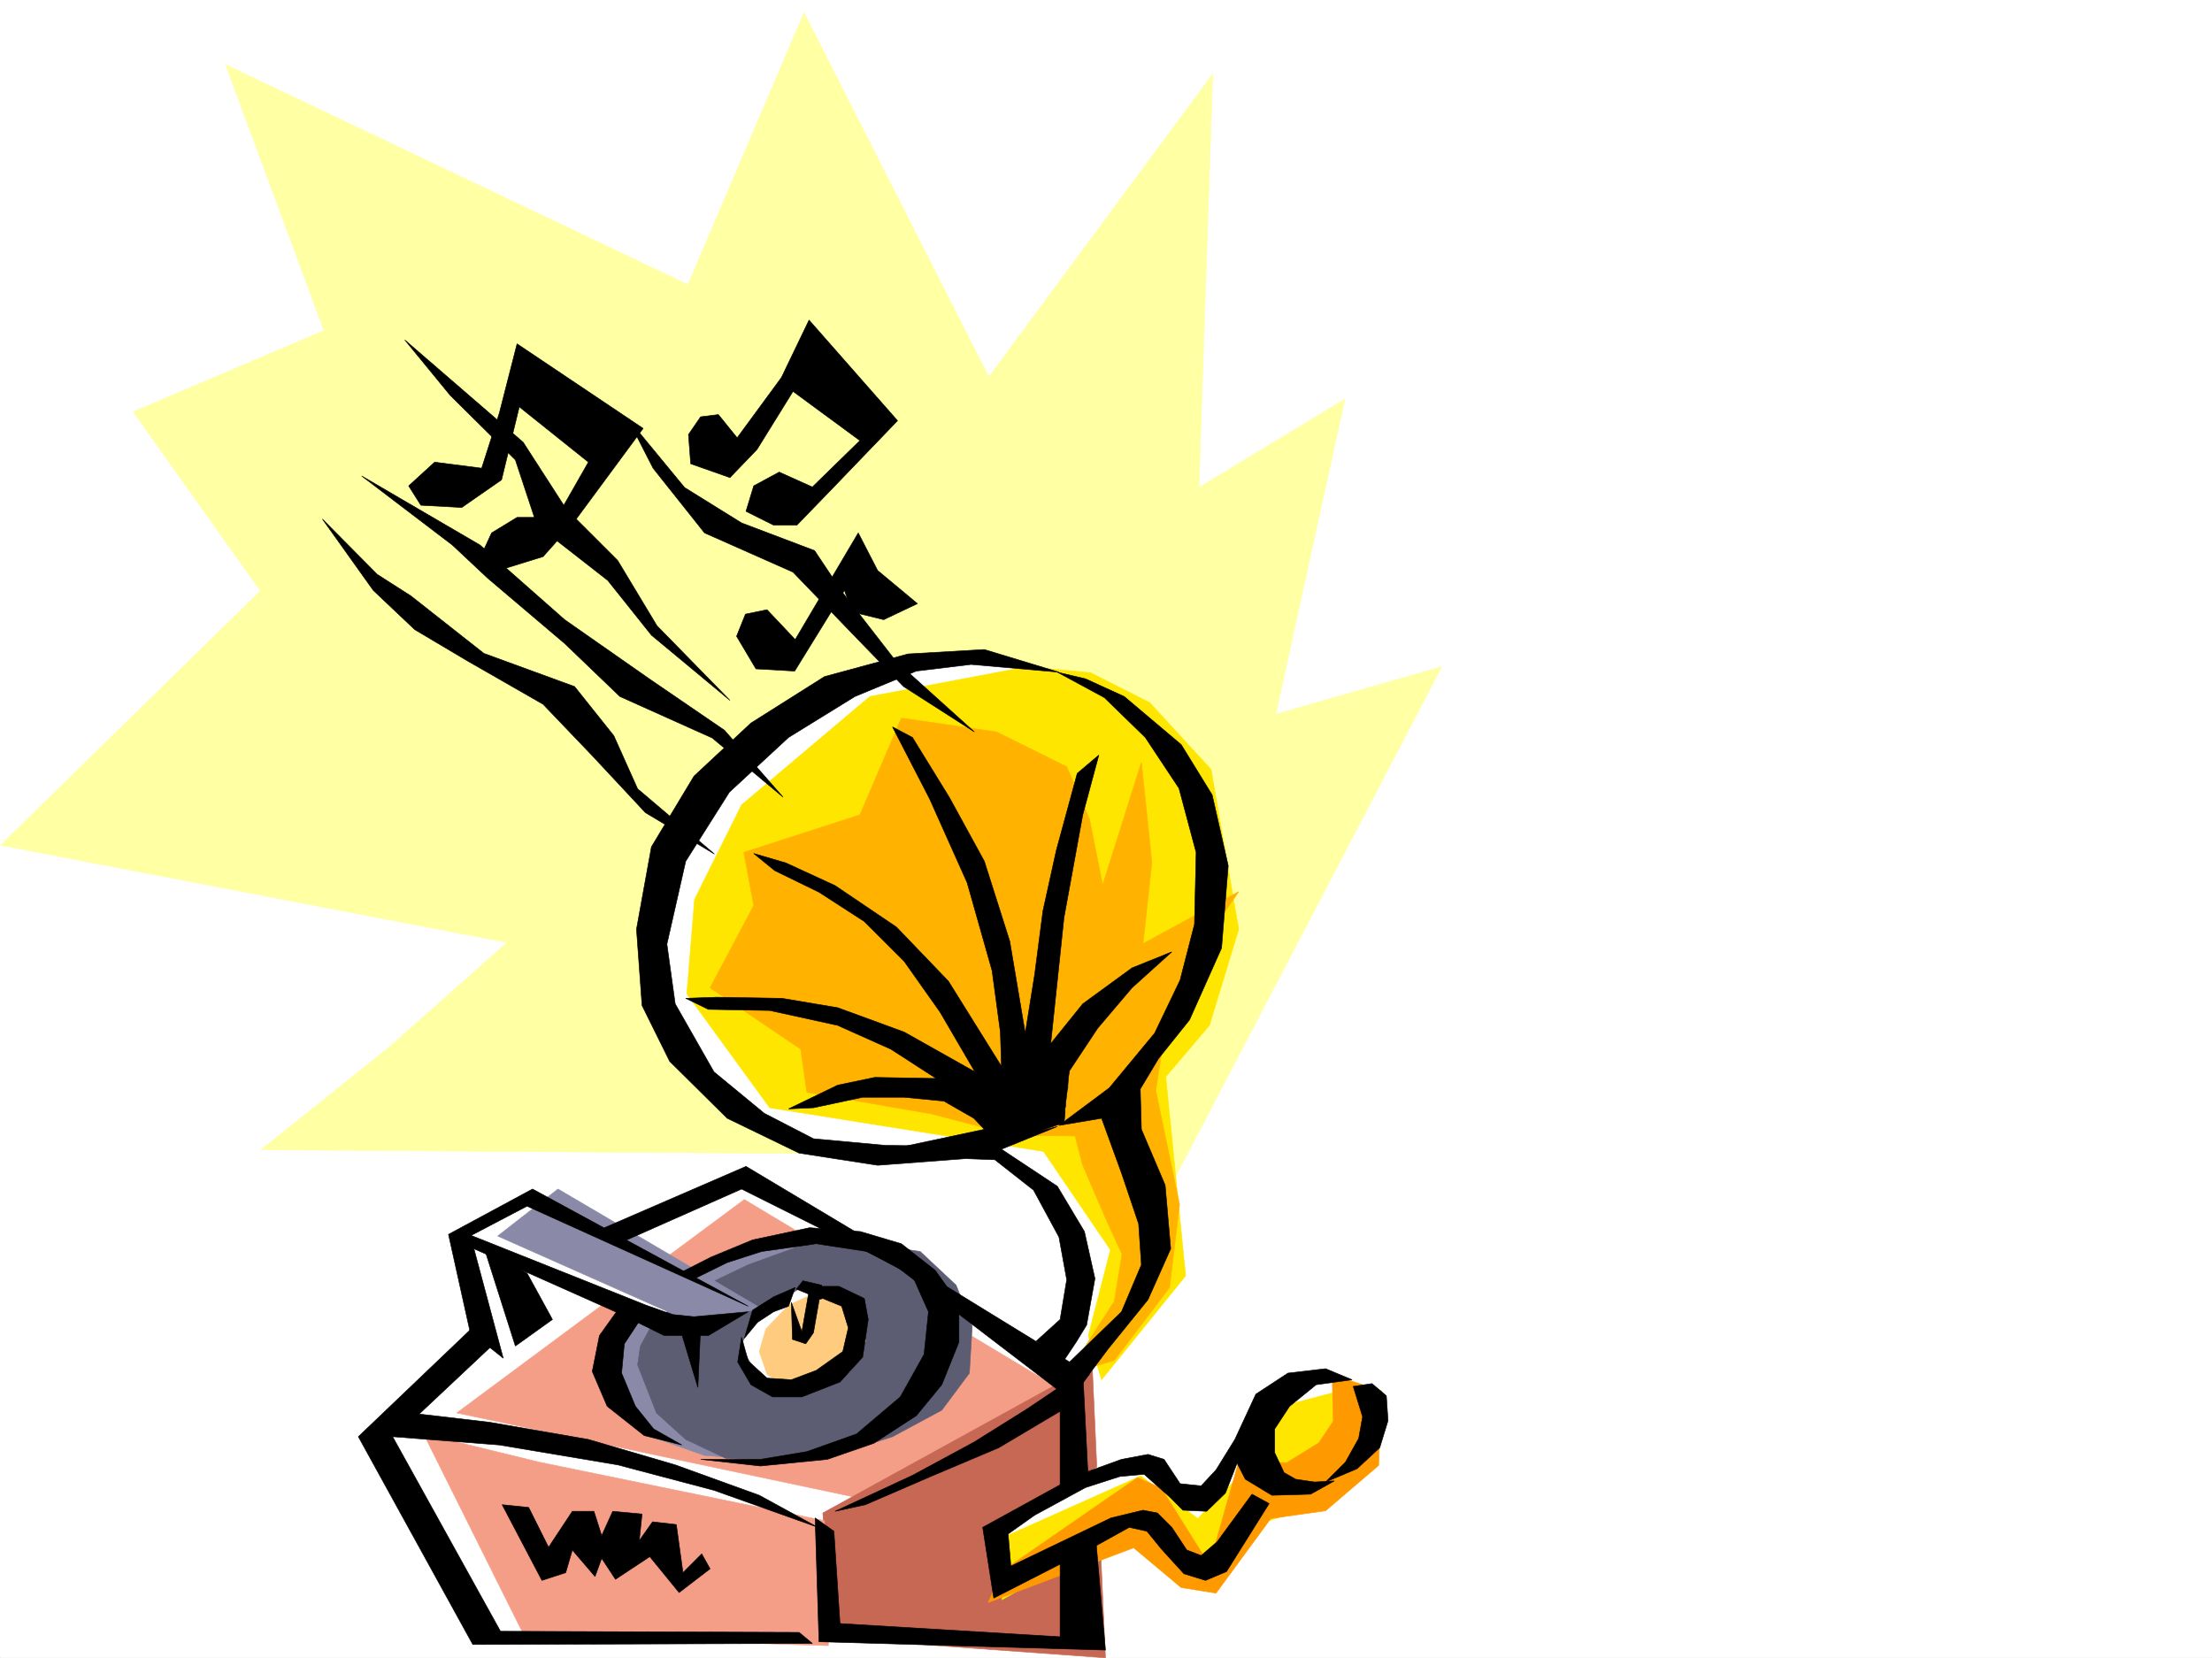<svg xmlns="http://www.w3.org/2000/svg" width="2997.016" height="2246.668"><rect width="100%" height="100%" fill="#333333" stroke="none"/><defs><clipPath id="a"><path d="M0 0h2997v2244.137H0Zm0 0"/></clipPath></defs><path fill="#fff" d="M0 2246.297h2997.016V0H0Zm0 0"/><g clip-path="url(#a)" transform="translate(0 2.16)"><path fill="#fff" fill-rule="evenodd" stroke="#fff" stroke-linecap="square" stroke-linejoin="bevel" stroke-miterlimit="10" stroke-width=".743" d="M.742 2244.137h2995.531V-2.16H.743Zm0 0"/></g><path fill="#ffffa3" fill-rule="evenodd" stroke="#ffffa3" stroke-linecap="square" stroke-linejoin="bevel" stroke-miterlimit="10" stroke-width=".743" d="m1443.063 1565.445-1089.403-7.504 173.055-138.57 160.351-142.285L.742 1145.238l352.176-344.547-172.356-242.695 258.493-110.105L305.684 87.625l626.382 298.137 157.336-368.52 250.282 493.598 303.414-410.469-18.727 560.262 197.805-119.84-93.645 426.934 224.79-64.399-379.157 726.516zm0 0"/><path fill="#fff" fill-rule="evenodd" stroke="#fff" stroke-linecap="square" stroke-linejoin="bevel" stroke-miterlimit="10" stroke-width=".743" d="M1135.855 919.79 941.06 1074.82l-66.664 159.567 26.937 152.804 87.664 122.07 109.402 56.184 232.293-10.476 85.395 61.386 45.707 95.872-37.457 149.832 37.457 20.957 119.879-194.754-106.39-384.239-3.013-378.996-133.367-34.445h-138.609Zm0 0"/><path fill="#ffe600" fill-rule="evenodd" stroke="#ffe600" stroke-linecap="square" stroke-linejoin="bevel" stroke-miterlimit="10" stroke-width=".743" d="m1474.539 1809.625 29.95-116.125-90.634-133.293-370.902-59.195-112.375-154.29 10.48-128.093 63.696-128.05 173.836-146.821 213.527-40.43 85.395 8.211 80.191 40.469 83.168 90.633 37.457 216.457-39.727 130.32-59.156 69.676 26.938 269.633-113.86 140.8zm0 0"/><path fill="#ffb300" fill-rule="evenodd" stroke="#ffb300" stroke-linecap="square" stroke-linejoin="bevel" stroke-miterlimit="10" stroke-width=".743" d="m1446.074 1862.059 63.656-98.883 10.516-63.656-20.996-45.708-32.219-74.875-10.476-39.726-83.168-.742-111.63-29.207-168.6-29.211-8.25-58.414-122.852-83.164 59.16-111.594-13.453-71.902 157.34-50.95 56.187-131.062 128.871 18.73 95.133 47.192 30.73 70.418 17.989 89.851 52.433-166.25 14.23 135.559-11.964 110.105 129.617-70.418-70.418 102.637-33.746 113.82-8.21 53.176 32.218 154.328-13.488 112.332-74.953 98.887zm0 0"/><path fill="#8a8aa8" fill-rule="evenodd" stroke="#8a8aa8" stroke-linecap="square" stroke-linejoin="bevel" stroke-miterlimit="10" stroke-width=".743" d="m652.617 1692.012 23.969 152.062 70.418-30.734v-86.88zm0 0"/><path fill="#fff" fill-rule="evenodd" stroke="#fff" stroke-linecap="square" stroke-linejoin="bevel" stroke-miterlimit="10" stroke-width=".743" d="m649.605 1827.574-137.12 119.098L663.84 2220.84l516.238 2.23 286.953 6.727-10.476-360.27-440.582-271.12-211.254 74.136-86.922-44.926-93.684 48.68zm0 0"/><path fill="#f59e87" fill-rule="evenodd" stroke="#f59e87" stroke-linecap="square" stroke-linejoin="bevel" stroke-miterlimit="10" stroke-width=".743" d="m618.875 1914.492 389.633-289.144 424.078 254.66-261.5 151.316zm0 0"/><path fill="#8a8aa8" fill-rule="evenodd" stroke="#8a8aa8" stroke-linecap="square" stroke-linejoin="bevel" stroke-miterlimit="10" stroke-width=".743" d="m1060.938 1674.027-102.637 38.2-92.156 53.96-32.22 38.2-9.738 70.379 58.418 71.906 71.942 25.492 71.945 5.242 231.512-250.945-170.086-50.164zm0 0"/><path fill="#fff" fill-rule="evenodd" stroke="#fff" stroke-linecap="square" stroke-linejoin="bevel" stroke-miterlimit="10" stroke-width=".743" d="m671.348 1701.008 256.222 99.625 43.477-10.477-290.707-148.308-67.45 35.933 32.965 137.086 53.958-26.98zm0 0"/><path fill="#5c5c73" fill-rule="evenodd" stroke="#5c5c73" stroke-linecap="square" stroke-linejoin="bevel" stroke-miterlimit="10" stroke-width=".743" d="m863.875 1849.313 25.492 65.18 39.688 35.933 53.957 25.453 65.18 3.754 81.68-7.469 79.413-25.492 66.703-35.934 37.457-50.203 3.754-63.656-21.738-55.441-48.719-45.672-70.418-10.477-88.406 1.484-74.172 26.98-50.203 23.97-56.188 35.933-26.98 26.977-12.746 23.226zm0 0"/><path fill="#fff" fill-rule="evenodd" stroke="#fff" stroke-linecap="square" stroke-linejoin="bevel" stroke-miterlimit="10" stroke-width=".743" d="m1042.953 1772.168-25.453 20.957-12.746 30.734 14.973 26.938 24.75 21.742 41.957 3.754 44.925-124.34-39.687-10.516-30.734 19.508zm0 0"/><path fill="#ffcc7f" fill-rule="evenodd" stroke="#ffcc7f" stroke-linecap="square" stroke-linejoin="bevel" stroke-miterlimit="10" stroke-width=".743" d="m1068.445 1768.414-30.73 32.219-8.992 30.695 10.476 30.73 23.227 16.461 43.48-2.226 44.965-17.988 21.7-41.211-6.727-34.446-29.207-32.218-43.48 6.761zm0 0"/><path fill="#8a8aa8" fill-rule="evenodd" stroke="#8a8aa8" stroke-linecap="square" stroke-linejoin="bevel" stroke-miterlimit="10" stroke-width=".743" d="m674.32 1674.809 271.235 120.586 84.652-23.227L756 1611.118zm0 0"/><path fill="#c76854" fill-rule="evenodd" stroke="#c76854" stroke-linecap="square" stroke-linejoin="bevel" stroke-miterlimit="10" stroke-width=".743" d="m1114.898 2050.05 8.993 169.266 373.875 26.98-17.989-396.983zm0 0"/><path fill="#fff" fill-rule="evenodd" stroke="#fff" stroke-linecap="square" stroke-linejoin="bevel" stroke-miterlimit="10" stroke-width=".743" d="m1360.64 2065.027 128.133-77.886h66.665l61.464 50.906 66.664-74.875 61.426-98.883 68.934 3.012 35.23 34.445-230.023 192.488-87.664-53.175-163.32 80.156zm0 0"/><path fill="#ffe600" fill-rule="evenodd" stroke="#ffe600" stroke-linecap="square" stroke-linejoin="bevel" stroke-miterlimit="10" stroke-width=".743" d="m1356.145 2084.5 189.558-84.652 77.18 57.672 52.433-53.918 66.707-99.625 74.172-19.473 43.442 28.465-53.922 119.097-99.664 32.961-62.953 82.383-104.864-82.383-180.605 102.598zm0 0"/><path fill="#f90" fill-rule="evenodd" stroke="#f90" stroke-linecap="square" stroke-linejoin="bevel" stroke-miterlimit="10" stroke-width=".743" d="m1359.156 2127.941 182.047-125.824 32.219 14.23 65.18 104.126 39.726-140.098 65.18 1.527 43.48-26.98 19.473-29.207-1.527-62.914 66.707 21.703-3.754 101.113-71.907 61.426-74.21 10.477-74.172 101.152-47.196-7.508-64.437-53.918-197.063 74.133zm0 0"/><path fill="#f59e87" fill-rule="evenodd" stroke="#f59e87" stroke-linecap="square" stroke-linejoin="bevel" stroke-miterlimit="10" stroke-width=".743" d="m573.91 1942.957 137.125 274.875 411.332 11.965-5.242-169.266-386.621-79.375zm0 0"/><path fill-rule="evenodd" stroke="#000" stroke-linecap="square" stroke-linejoin="bevel" stroke-miterlimit="10" stroke-width=".743" d="m638.348 1674.027 236.789 94.387 35.972 12.746 29.207 2.973 73.43-6.727-53.957 32.219h-59.941l-57.672-28.465-200.074-89.148 39.722 148.308-44.965-35.933-29.207-131.844 113.86-61.426 292.234 158.785-299.703-135.562zm0 0"/><path fill-rule="evenodd" stroke="#000" stroke-linecap="square" stroke-linejoin="bevel" stroke-miterlimit="10" stroke-width=".743" d="m818.95 1663.547 191.784-83.125 259.235 155.031 206.054 126.606-25.453 34.449-236.047-180.527-209.77-104.864-158.862 70.418zm-182.09 138.574-151.356 144.55 155.11 281.638 460.05-1.485-17.984-14.976-404.61-1.524-146.113-263.652 144.629 11.262 160.348 26.937 130.359 34.45 140.84 50.202-79.41-43.441-113.899-41.21-117.613-34.446-133.371-23.227-95.914-11.222 99.668-93.645zm61.425 21.739-41.953-131.848 57.71 32.965 34.45 62.91zm0 0"/><path fill-rule="evenodd" stroke="#000" stroke-linecap="square" stroke-linejoin="bevel" stroke-miterlimit="10" stroke-width=".743" d="m938.047 1733.969 47.234-23.227 46.45-14.976 74.175-10.477 68.93 10.477 61.43 32.96 21.738 48.68-5.985 57.676-32.218 57.672-59.196 50.203-67.449 23.969-62.949 10.48h-80.898l80.898 8.992 90.672-8.992 62.953-21.742 57.672-37.457 34.484-41.914 23.227-57.672v-52.434l-32.219-44.964-45.707-35.934-55.445-16.5-68.934-5.242-77.183 16.504-56.184 23.223-39.727 20.214zm-71.902 56.187-20.254 30.692-3.715 39.687 18.726 44.965 24.711 30.691 38.203 21.743-50.949-12.747-50.203-39.687-20.215-47.195 9.735-48.68 28.464-39.723zm0 0"/><path fill-rule="evenodd" stroke="#000" stroke-linecap="square" stroke-linejoin="bevel" stroke-miterlimit="10" stroke-width=".743" d="m923.816 1808.102 21.739 71.906 3.754-83.13-45.707-6.722zm178.336-2.231 11.22-64.434-25.454-5.984-8.992 11.262 16.5 6.726-8.992 50.946-14.235-39.727 1.488 50.207 17.985 5.98zm0 0"/><path fill-rule="evenodd" stroke="#000" stroke-linecap="square" stroke-linejoin="bevel" stroke-miterlimit="10" stroke-width=".743" d="m1114.898 1759.422 25.454 10.48 8.992 29.246-7.469 32.18-35.969 25.492-33.707 12.707-33-2.226-25.453-23.227-8.992-32.219-5.242 33.704 17.988 30.734 29.207 16.46h39.727l51.687-20.214 30.695-33.703 7.508-50.95-5.238-28.464-34.45-16.461h-25.492l-8.992 19.473zm0 0"/><path fill-rule="evenodd" stroke="#000" stroke-linecap="square" stroke-linejoin="bevel" stroke-miterlimit="10" stroke-width=".743" d="m1068.445 1769.902-20.254 7.504-21.699 14.235-17.984 21.699 11.219-38.16 28.464-17.989 29.25-12.746zm62.915 277.883 104.906-48.68 83.164-44.925 71.945-44.965 75.656-50.91 7.508 148.308-38.2 24.711v-119.097l-83.206 49.421-92.156 38.98-88.407 38.204zm-21.704 176.77-5.238-167.778 25.453 17.985 8.25 125.082 298.219 17.988v-116.09l47.191-29.988 14.235 164.062zm0 0"/><path fill-rule="evenodd" stroke="#000" stroke-linecap="square" stroke-linejoin="bevel" stroke-miterlimit="10" stroke-width=".743" d="m1331.434 2069.523 128.129-70.418 59.94-21.699 35.934-6.765 21.739 6.765 21.742 32.961 28.465 2.969 20.215-21.7 25.492-41.21 28.465-61.426 43.437-28.465 50.988-5.984 35.934 14.976-48.68 6.766-35.972 29.207-20.215 30.691v32.22l12.707 26.94 15.758 8.993 25.453 3.754 26.98-1.485-32.218 17.985-52.434 1.484-35.973-21.738-11.218-21.7-15.758 40.43-25.457 24.711-32.219-1.488-17.984-17.985-34.485-30.69-32.96 3.007-46.454 14.977-68.933 37.456-35.973 25.454 3.754 43.441 135.601-65.18 43.477-10.48 19.473 3.754 19.472 19.472 20.254 30.696 19.473 7.508 21.738-18.73 47.191-64.4 23.227 12.708-57.71 92.12-28.466 12.005-29.207-8.992-30.734-33.707-19.469-23.97-23.969-5.238-48.718 26.98-134.856 68.895zm0 0"/><path fill-rule="evenodd" stroke="#000" stroke-linecap="square" stroke-linejoin="bevel" stroke-miterlimit="10" stroke-width=".743" d="m1833.438 1878.52 12.706 41.21-5.238 29.211-17.984 32.215-26.941 26.942 42.695-17.985 30.695-28.465 11.262-36.675-2.27-33.707-19.472-16.5zm-525.231-308.579-119.137 8.996-106.39-16.5-97.399-47.195-77.926-77.144-37.457-75.657-7.507-103.343 20.214-111.59 57.711-95.914 77.184-71.903 99.625-62.914 113.156-30.691 103.38-5.984 101.151 30.695-119.136-10.48-74.172 8.992-83.168 34.449-89.89 55.441-80.192 74.137-59.2 93.645-25.452 112.332 11.222 80.898 52.469 92.121 68.191 56.184 66.668 34.449 97.399 8.992 126.644 1.484 106.39-26.937-75.698 30.691 75.699 50.168 36.715 61.426 14.23 63.691-11.262 62.914-14.23 23.227-17.984 26.938-35.934-28.465 32.219-29.207 8.953-53.918-10.48-57.672-34.446-63.656-52.473-41.211zm0 0"/><path fill-rule="evenodd" stroke="#000" stroke-linecap="square" stroke-linejoin="bevel" stroke-miterlimit="10" stroke-width=".743" d="m1434.813 1524.977 68.19-50.907 61.427-74.172 34.488-71.906 19.469-75.656 2.23-97.36-23.226-86.882-45.668-68.895-55.446-53.957-63.691-34.445 38.2 8.992 52.433 23.969 77.183 65.18 41.954 68.148 21.742 95.875-8.996 111.59-43.438 97.36-41.996 52.433-24.711 41.21 1.488 54.665 32.22 75.656 7.503 86.137-30.73 68.933-53.919 66.63-26.98 35.972-25.492-17.988 70.457-68.153 26.941-63.652-3.714-55.445-23.227-68.895-26.98-74.172zm0 0"/><path fill-rule="evenodd" stroke="#000" stroke-linecap="square" stroke-linejoin="bevel" stroke-miterlimit="10" stroke-width=".743" d="m1441.578 1521.266.742-5.282.742-8.953v-5.277l.743-2.973v-3.011l1.488-12.707.781-6.02.742-2.973v-3.011l.743-10.477 1.488-9.738 38.238-57.672 46.453-54.7 53.918-48.679-53.918 21.738-66.707 48.68-43.437 53.918 17.984-170.75 25.453-139.352 21.742-80.859-29.21 24.71-28.504 104.868-17.985 81.64-11.222 86.137-12.747 79.375-20.957-124.34-34.488-108.578-47.191-86.14-50.203-81.64-26.98-14.231 50.202 97.36 50.95 113.858 33.742 119.098 11.222 83.125 1.485 46.453-71.907-115.386-70.457-73.391-83.164-56.184-66.668-30.695-43.476-12.746 28.504 23.226 59.937 29.207 61.43 39.727 53.957 53.918 48.68 68.895 47.191 80.898-95.871-53.922-89.93-32.96-75.66-12.747-88.406-1.484-41.992 1.484 30.734 14.977 83.164 1.523 92.16 20.215 71.942 32.219 61.425 39.687-83.164-1.488-50.203 10.48-66.668 32.22 33.707-1.524 66.664-14.235h56.227l53.918 5.239 40.469 23.226 14.23 14.977-126.605 26.976 119.14 3.754zM680.34 2038.832l53.918 102.598 32.219-10.48 8.992-30.731 30.734 35.972 8.992-24.714 18.73 28.464 46.45-30.73 39.727 48.68 41.953-32.18-11.262-20.254-25.453 25.492-8.992-65.18-32.22-3.753-17.983 25.496 3.753-35.973-39.726-3.754-14.977 32.961-10.476-32.96h-29.25l-32.219 48.718-26.977-53.957zm20.215-1572.957-23.97 93.645-23.968 74.878-63.691-8.21-35.23 32.18 16.5 26.234 55.445 3.011 53.918-37.457 24.007-98.886 93.645 74.918-42.7 74.874h-53.956L666.07 722.06l-13.453 29.207 32.219 18.73 50.95-15.758 42.694-47.937 92.903-125.82zm376.14 443.434-52.472-3.008-26.235-44.184 12.004-29.953 29.207-6.02 38.242 40.47 85.395-144.555 26.234 50.91 53.957 44.965-45.707 21.699-42.738-10.477-10.476-29.21zm19.473-475.609-37.457 77.886-59.941 81.64-25.493-31.476-23.968 3.012-16.5 23.968 3.011 39.684 53.176 18.73 36.715-38.199 48.719-78.632 90.672 66.667-64.438 62.91-44.965-20.214-34.484 18.691-10.48 34.485 37.456 18.73h31.477l44.965-46.453L1216.05 570ZM556.707 807.453l98.883 77.887 122.89 44.926 53.176 66.668 32.219 71.902 104.164 88.406-93.644-56.187-71.946-77.145-66.664-69.676-101.933-58.414-71.907-42.695-56.187-53.18-68.934-96.613 74.172 74.875Zm0 0"/><path fill-rule="evenodd" stroke="#000" stroke-linecap="square" stroke-linejoin="bevel" stroke-miterlimit="10" stroke-width=".743" d="m660.828 783.484 104.164 88.368 74.914 71.906 125.121 56.187 95.91 80.114-79.41-90.594-101.894-69.676-114.64-80.156L650.351 738.52 490 644.914l122.89 93.606Zm-50.945-247.929 88.402 87.62 29.25 88.407 95.91 74.875 59.16 74.172 106.391 88.367-98.883-101.113-53.18-88.363-69.714-69.68-58.414-90.633-160.348-138.57Zm274.988 98.843 69.676 87.66 119.883 53.176 80.152 83.13 69.719 71.902 95.87 61.43-106.39-95.876-72.687-93.644-37.457-56.149-98.883-37.457-77.184-47.937-77.183-93.645zm0 0"/></svg>
